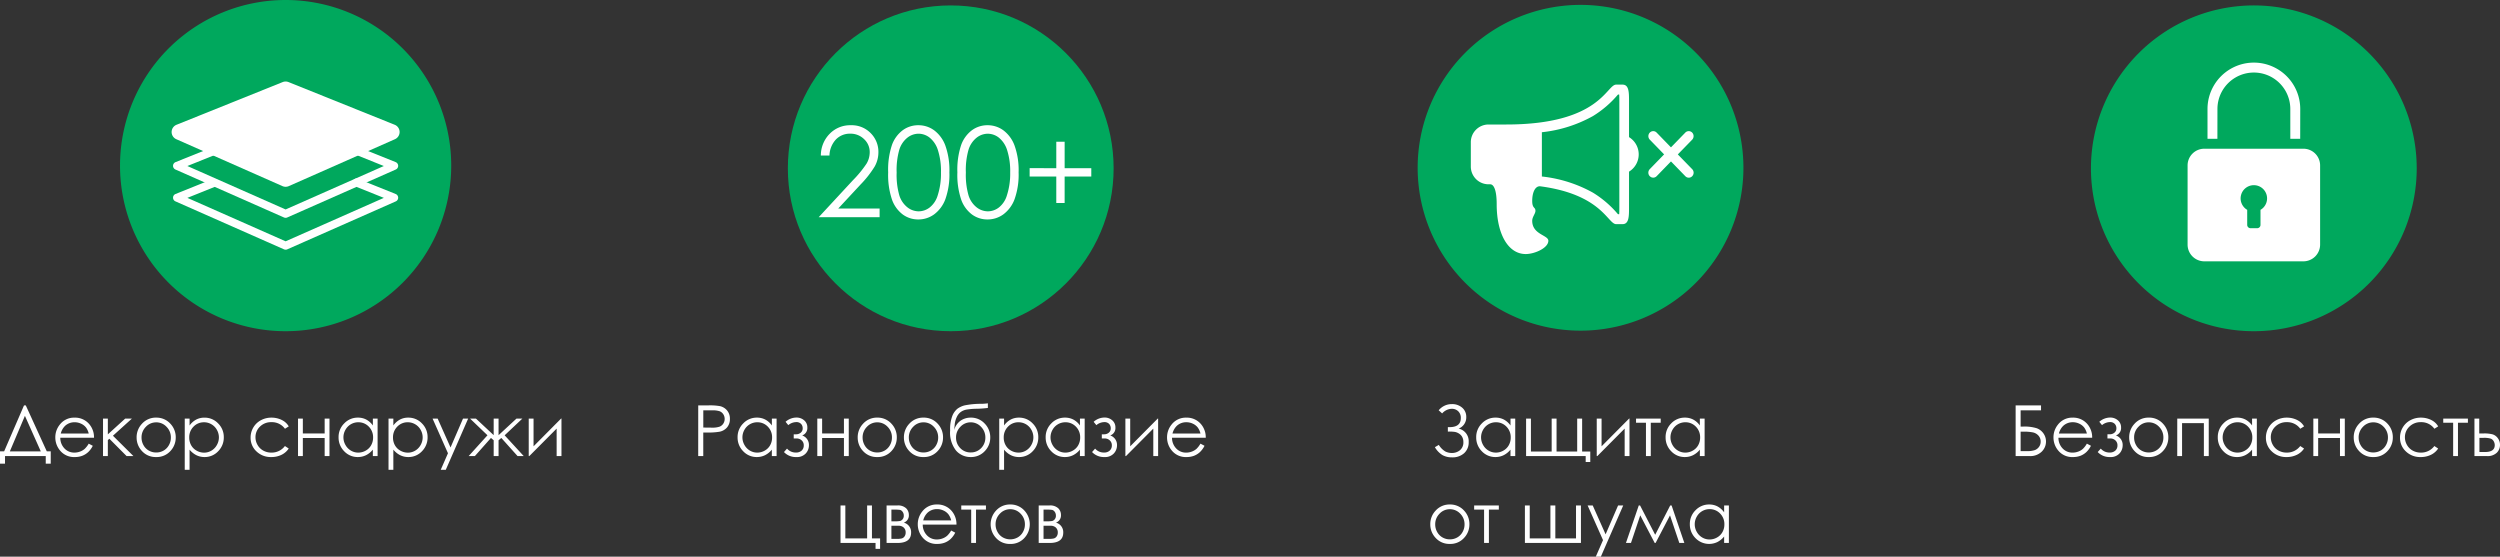 <svg xmlns="http://www.w3.org/2000/svg" width="460.445" height="102.526" viewBox="0 0 460.445 102.526">
  <rect x="0" y="0" width="460.445" height="102.526" fill="#333333" stroke="none"/>
  <g id="Group_354" data-name="Group 354" transform="translate(-436.895 -1509)">
    <path id="Path_412" data-name="Path 412" d="M1.13,0V-9.337H5.808v.914H2.05v2.99h.438a7.564,7.564,0,0,1,2.536.308,2.617,2.617,0,0,1,1.244.971,2.555,2.555,0,0,1,.454,1.476,2.579,2.579,0,0,1-.8,1.873A3,3,0,0,1,3.694,0Zm.92-4.494v3.58H3.2a4.137,4.137,0,0,0,1.5-.2,1.684,1.684,0,0,0,.759-.616,1.618,1.618,0,0,0,.282-.93,1.6,1.6,0,0,0-.4-1.1,1.888,1.888,0,0,0-1-.594,8.175,8.175,0,0,0-1.771-.143Zm12.2,2.2L15-1.9A4.085,4.085,0,0,1,14.148-.73a3.381,3.381,0,0,1-1.086.676A3.79,3.79,0,0,1,11.7.178,3.3,3.3,0,0,1,9.053-.93a3.737,3.737,0,0,1-.953-2.5,3.692,3.692,0,0,1,.807-2.342,3.3,3.3,0,0,1,2.738-1.308,3.407,3.407,0,0,1,2.821,1.339,3.739,3.739,0,0,1,.762,2.361H9.014a2.812,2.812,0,0,0,.769,1.973,2.453,2.453,0,0,0,1.837.769,2.952,2.952,0,0,0,1.026-.183,2.7,2.7,0,0,0,.848-.487A4.144,4.144,0,0,0,14.25-2.292Zm0-1.86a2.947,2.947,0,0,0-.518-1.136,2.451,2.451,0,0,0-.9-.686,2.754,2.754,0,0,0-1.176-.26A2.532,2.532,0,0,0,9.91-5.58,2.954,2.954,0,0,0,9.1-4.151Zm3.79.14H18.5a1.3,1.3,0,0,0,.816-.29,1,1,0,0,0,.371-.833,1.144,1.144,0,0,0-.3-.792,1.167,1.167,0,0,0-.913-.331A2.353,2.353,0,0,0,17.04-5.7l-.5-.616a3.041,3.041,0,0,1,1.98-.781,2.115,2.115,0,0,1,1.447.513,1.679,1.679,0,0,1,.584,1.323A1.443,1.443,0,0,1,19.6-3.8a1.843,1.843,0,0,1,1.244,1.823,2.2,2.2,0,0,1-.581,1.49,2.184,2.184,0,0,1-1.736.664,2.978,2.978,0,0,1-2.279-.92l.562-.635a2.094,2.094,0,0,0,1.642.724A1.477,1.477,0,0,0,19.5-1.016a1.248,1.248,0,0,0,.384-.952,1.187,1.187,0,0,0-.387-.927,1.32,1.32,0,0,0-.914-.349H18.04Zm7.611-3.072A3.421,3.421,0,0,1,28.3-5.929a3.594,3.594,0,0,1,.954,2.495A3.594,3.594,0,0,1,28.242-.9,3.382,3.382,0,0,1,25.651.178,3.389,3.389,0,0,1,23.053-.9a3.594,3.594,0,0,1-1.008-2.53A3.586,3.586,0,0,1,23-5.922,3.419,3.419,0,0,1,25.651-7.084Zm0,.87a2.564,2.564,0,0,0-1.9.819,2.737,2.737,0,0,0-.8,1.98,2.809,2.809,0,0,0,.363,1.4,2.573,2.573,0,0,0,.981,1,2.692,2.692,0,0,0,1.357.352A2.692,2.692,0,0,0,27-1.019a2.573,2.573,0,0,0,.981-1,2.809,2.809,0,0,0,.363-1.4,2.731,2.731,0,0,0-.8-1.98A2.567,2.567,0,0,0,25.648-6.214Zm5.246-.692h5.8V0H35.8V-6.068H31.783V0h-.889Zm14.657,0V0h-.876V-1.187A3.809,3.809,0,0,1,43.421-.165,3.39,3.39,0,0,1,41.9.178,3.372,3.372,0,0,1,39.4-.885a3.565,3.565,0,0,1-1.038-2.587,3.5,3.5,0,0,1,1.047-2.552,3.415,3.415,0,0,1,2.52-1.06,3.259,3.259,0,0,1,1.539.362,3.5,3.5,0,0,1,1.209,1.085v-1.27ZM42-6.227a2.679,2.679,0,0,0-1.37.365,2.673,2.673,0,0,0-1,1.024,2.8,2.8,0,0,0-.371,1.395,2.808,2.808,0,0,0,.374,1.395,2.724,2.724,0,0,0,1,1.037,2.626,2.626,0,0,0,1.354.371,2.774,2.774,0,0,0,1.382-.368,2.572,2.572,0,0,0,1-1,2.841,2.841,0,0,0,.352-1.414,2.748,2.748,0,0,0-.789-2A2.615,2.615,0,0,0,42-6.227Zm12.254.755-.7.438a2.951,2.951,0,0,0-2.492-1.212,2.883,2.883,0,0,0-2.1.812,2.649,2.649,0,0,0-.834,1.972,2.8,2.8,0,0,0,.384,1.42,2.689,2.689,0,0,0,1.052,1.033,3.06,3.06,0,0,0,1.5.368,3.032,3.032,0,0,0,2.485-1.212l.7.463a3.327,3.327,0,0,1-1.33,1.157,4.247,4.247,0,0,1-1.9.411A3.756,3.756,0,0,1,48.306-.863,3.387,3.387,0,0,1,47.227-3.4a3.618,3.618,0,0,1,.5-1.863A3.555,3.555,0,0,1,49.118-6.6a4.047,4.047,0,0,1,1.974-.482,4.215,4.215,0,0,1,1.323.209,3.68,3.68,0,0,1,1.082.546A2.969,2.969,0,0,1,54.253-5.472Zm6.614,2.146H56.85V0h-.889V-6.906h.889v2.742h4.018V-6.906h.889V0h-.889Zm6.138-3.758a3.421,3.421,0,0,1,2.645,1.155A3.594,3.594,0,0,1,70.6-3.434,3.594,3.594,0,0,1,69.6-.9,3.382,3.382,0,0,1,67.006.178,3.389,3.389,0,0,1,64.408-.9,3.594,3.594,0,0,1,63.4-3.434a3.586,3.586,0,0,1,.954-2.488A3.419,3.419,0,0,1,67.006-7.084Zm0,.87a2.564,2.564,0,0,0-1.9.819,2.737,2.737,0,0,0-.8,1.98,2.809,2.809,0,0,0,.363,1.4,2.573,2.573,0,0,0,.981,1A2.692,2.692,0,0,0,67-.667a2.692,2.692,0,0,0,1.357-.352,2.573,2.573,0,0,0,.981-1,2.809,2.809,0,0,0,.363-1.4,2.731,2.731,0,0,0-.8-1.98A2.567,2.567,0,0,0,67-6.214Zm11.949.743-.7.438a2.951,2.951,0,0,0-2.492-1.212,2.883,2.883,0,0,0-2.1.812,2.649,2.649,0,0,0-.834,1.972,2.8,2.8,0,0,0,.384,1.42,2.689,2.689,0,0,0,1.052,1.033,3.06,3.06,0,0,0,1.5.368,3.032,3.032,0,0,0,2.485-1.212l.7.463a3.327,3.327,0,0,1-1.33,1.157,4.247,4.247,0,0,1-1.9.411A3.756,3.756,0,0,1,73-.863,3.387,3.387,0,0,1,71.925-3.4a3.618,3.618,0,0,1,.5-1.863A3.555,3.555,0,0,1,73.817-6.6a4.047,4.047,0,0,1,1.974-.482,4.215,4.215,0,0,1,1.323.209,3.68,3.68,0,0,1,1.082.546A2.969,2.969,0,0,1,78.952-5.472Zm.933-1.435H84.43v.768H82.6V0h-.889V-6.138H79.885ZM86.519-4.17h.844a6.174,6.174,0,0,1,1.581.159,1.851,1.851,0,0,1,.984.7,2.005,2.005,0,0,1,.413,1.247,2,2,0,0,1-.6,1.457A2.436,2.436,0,0,1,87.934,0h-2.3V-6.906h.882Zm.032.813V-.749h1.022q1.8,0,1.8-1.27a1.451,1.451,0,0,0-.194-.711,1.05,1.05,0,0,0-.565-.489,4.2,4.2,0,0,0-1.311-.14Z" transform="translate(807 1593)" fill="#fff"/>
    <g id="Group_352" data-name="Group 352" transform="translate(315.26 1458.99)">
      <path id="Path_32" data-name="Path 32" d="M536.741,51.01a30,30,0,1,1-30,30A30.019,30.019,0,0,1,536.741,51.01Z" transform="translate(0)" fill="#00a85d" fill-rule="evenodd"/>
      <path id="Path_33" data-name="Path 33" d="M529.24,98.036v-14.6a3.075,3.075,0,0,1,3.074-3.066h18.26a3.075,3.075,0,0,1,3.074,3.066v14.6a3.082,3.082,0,0,1-3.074,3.074h-18.26A3.082,3.082,0,0,1,529.24,98.036ZM542.668,94.4V91.627a2.436,2.436,0,1,0-2.448,0V94.4a.615.615,0,0,0,.61.61h1.236A.608.608,0,0,0,542.668,94.4Zm-9.76-15.86V73.05a8.54,8.54,0,1,1,17.08,0l-.008,5.49h-1.822V73.05a6.71,6.71,0,1,0-13.42,0l-.008,5.49Z" transform="translate(-4.699 -2.969)" fill="#fff" fill-rule="evenodd"/>
    </g>  
  </g>
  <g id="Group_355" data-name="Group 355" transform="translate(-675.794 -1509)">
    <path id="Path_411" data-name="Path 411" d="M-26.132-8.43A3.085,3.085,0,0,1-23.7-9.572a2.761,2.761,0,0,1,1.9.662A2.182,2.182,0,0,1-21.052-7.2a2.2,2.2,0,0,1-1.4,2.136,2.379,2.379,0,0,1,1.847,2.476A2.672,2.672,0,0,1-21.433-.54a3.172,3.172,0,0,1-2.26.774,3.5,3.5,0,0,1-1.743-.416A4.137,4.137,0,0,1-26.83-1.638l.724-.425A3.479,3.479,0,0,0-24.894-.841a2.7,2.7,0,0,0,1.175.27,2.3,2.3,0,0,0,1.511-.514A1.847,1.847,0,0,0-21.585-2.6a1.889,1.889,0,0,0-.213-.917,1.683,1.683,0,0,0-.6-.632,2.131,2.131,0,0,0-.736-.3,7.232,7.232,0,0,0-1.149-.063h-.159v-.819h.311q2.076,0,2.076-1.679a1.647,1.647,0,0,0-.473-1.239,1.648,1.648,0,0,0-1.2-.459,2.445,2.445,0,0,0-1.765.851Zm14.1,1.523V0h-.876V-1.187A3.809,3.809,0,0,1-14.162-.165a3.39,3.39,0,0,1-1.52.343,3.372,3.372,0,0,1-2.5-1.063,3.565,3.565,0,0,1-1.038-2.587,3.5,3.5,0,0,1,1.047-2.552,3.415,3.415,0,0,1,2.52-1.06,3.259,3.259,0,0,1,1.539.362,3.5,3.5,0,0,1,1.209,1.085v-1.27Zm-3.552.679a2.679,2.679,0,0,0-1.37.365,2.673,2.673,0,0,0-1,1.024,2.8,2.8,0,0,0-.371,1.395,2.808,2.808,0,0,0,.374,1.395,2.724,2.724,0,0,0,1,1.037,2.626,2.626,0,0,0,1.354.371,2.774,2.774,0,0,0,1.382-.368,2.572,2.572,0,0,0,1-1,2.841,2.841,0,0,0,.352-1.414,2.748,2.748,0,0,0-.789-2A2.615,2.615,0,0,0-15.583-6.227ZM.943,0H-10.032V-6.906h.889V-.838h3.821V-6.906h.9V-.838h3.8V-6.906H.289V-.838h1.5v1.93H.943ZM3.869-6.906V-1.8l5.072-5.11h.07V0H8.122V-5.062L3.088,0H2.98V-6.906Zm6.348,0h4.545v.768H12.933V0h-.889V-6.138H10.217Zm12.632,0V0h-.876V-1.187A3.809,3.809,0,0,1,20.719-.165,3.39,3.39,0,0,1,19.2.178a3.372,3.372,0,0,1-2.5-1.063,3.565,3.565,0,0,1-1.038-2.587A3.5,3.5,0,0,1,16.7-6.024a3.415,3.415,0,0,1,2.52-1.06,3.259,3.259,0,0,1,1.539.362,3.5,3.5,0,0,1,1.209,1.085v-1.27ZM19.3-6.227a2.679,2.679,0,0,0-1.37.365,2.673,2.673,0,0,0-1,1.024,2.8,2.8,0,0,0-.371,1.395,2.808,2.808,0,0,0,.374,1.395,2.724,2.724,0,0,0,1,1.037,2.626,2.626,0,0,0,1.354.371,2.774,2.774,0,0,0,1.382-.368,2.572,2.572,0,0,0,1-1,2.841,2.841,0,0,0,.352-1.414,2.748,2.748,0,0,0-.789-2A2.615,2.615,0,0,0,19.3-6.227ZM-24.07,8.916a3.421,3.421,0,0,1,2.645,1.155,3.594,3.594,0,0,1,.954,2.495,3.594,3.594,0,0,1-1.008,2.53,3.382,3.382,0,0,1-2.591,1.082,3.389,3.389,0,0,1-2.6-1.082,3.594,3.594,0,0,1-1.008-2.53,3.586,3.586,0,0,1,.954-2.488A3.419,3.419,0,0,1-24.07,8.916Zm0,.87a2.564,2.564,0,0,0-1.9.819,2.737,2.737,0,0,0-.8,1.98,2.809,2.809,0,0,0,.363,1.4,2.573,2.573,0,0,0,.981,1,2.692,2.692,0,0,0,1.357.352,2.692,2.692,0,0,0,1.357-.352,2.573,2.573,0,0,0,.981-1,2.809,2.809,0,0,0,.363-1.4,2.731,2.731,0,0,0-.8-1.98A2.567,2.567,0,0,0-24.073,9.786Zm4.472-.692h4.545v.768h-1.828V16h-.889V9.862H-19.6ZM.07,16H-10.251V9.094h.889v6.068h3.809V9.094h.908v6.068H-.838V9.094H.07ZM1.3,9.094h.939l2.373,5.318,2.3-5.318h.946l-4.12,9.433H2.806l1.33-3.049Zm15.213,0h.254L19.114,16h-.927l-1.712-5.081L13.819,16h-.165l-2.663-5.088L9.285,16H8.358l2.361-6.906h.241l2.783,5.4Zm10.806,0V16h-.876V14.813a3.809,3.809,0,0,1-1.254,1.022,3.5,3.5,0,0,1-4.024-.72,3.565,3.565,0,0,1-1.038-2.587,3.5,3.5,0,0,1,1.047-2.552,3.415,3.415,0,0,1,2.52-1.06,3.259,3.259,0,0,1,1.539.362,3.5,3.5,0,0,1,1.209,1.085V9.094Zm-3.552.679A2.68,2.68,0,0,0,21.4,11.162a2.8,2.8,0,0,0,0,2.79,2.724,2.724,0,0,0,1,1.037,2.626,2.626,0,0,0,1.354.371,2.774,2.774,0,0,0,1.382-.368,2.572,2.572,0,0,0,1-1,2.841,2.841,0,0,0,.352-1.414,2.748,2.748,0,0,0-.789-2A2.615,2.615,0,0,0,23.769,9.773Z" transform="translate(966.899 1593)" fill="#fff"/>
    <g id="Group_353" data-name="Group 353" transform="translate(730.159 1458.889)">
      <path id="Path_34" data-name="Path 34" d="M236.736,51.01a30,30,0,1,1-30,30A30.014,30.014,0,0,1,236.736,51.01Z" transform="translate(0 0)" fill="#00a85d" fill-rule="evenodd"/>
      <path id="Path_35" data-name="Path 35" d="M223.5,91.793c0-2.644-.547-3.672-1.189-3.672h-.357a3.269,3.269,0,0,1-3.218-3.313v-4.4a3.262,3.262,0,0,1,3.218-3.3h3.329c17.24,0,18.429-7.344,20.212-7.344h1.189c1.189,0,1.189,1.444,1.189,3.06v6.61a3.724,3.724,0,0,1,0,6.357V92.4c0,1.608,0,3.06-1.189,3.06H245.5c-1.546,0-2.639-5.484-14.03-6.977-.967-.016-1.427,1.289-1.427,2.693,0,1.453.594,1.1.594,1.836,0,.53-.594,1.11-.594,1.836,0,2.538,2.972,2.619,2.972,3.672,0,1.338-2.529,2.448-4.161,2.448C225.628,100.973,223.5,97.309,223.5,91.793Zm22.559,1.836.008-.057c.016-.261.024-.637.024-1.167V72.82c0-.53-.008-.914-.024-1.175l-.008-.057h-.206l-.048.041a19.008,19.008,0,0,1-4.574,3.925,24.611,24.611,0,0,1-9.409,2.979v8.152a24.754,24.754,0,0,1,9.409,2.979,18.966,18.966,0,0,1,4.55,3.9l.063.065Zm5.636-7a.935.935,0,0,1,0-1.3l2.639-2.717L251.7,79.9a.935.935,0,0,1,0-1.3.872.872,0,0,1,1.26,0l2.639,2.717,2.64-2.717a.881.881,0,0,1,1.268,0,.951.951,0,0,1,0,1.3l-2.647,2.717,2.647,2.717a.935.935,0,0,1,0,1.3.872.872,0,0,1-1.26,0L255.6,83.91l-2.639,2.717A.872.872,0,0,1,251.7,86.627Z" transform="translate(-2.208 -4.067)" fill="#fff" fill-rule="evenodd"/>
    </g>
  </g>
  <g id="Group_404" data-name="Group 404" transform="translate(-463.895 -492)">
    <g id="Group_344" data-name="Group 344">
      <g id="Group_340" data-name="Group 340" transform="translate(-4880 -3098)">
        <circle id="Ellipse_16" data-name="Ellipse 16" cx="30" cy="30" r="30" transform="translate(5489 3591)" fill="#00a85d"/>
        <path id="Path_413" data-name="Path 413" d="M2.662-11.354H1.078a5.673,5.673,0,0,1,1.634-4.012,5.252,5.252,0,0,1,3.869-1.569,4.875,4.875,0,0,1,3.689,1.472,4.854,4.854,0,0,1,1.409,3.472,5.412,5.412,0,0,1-.672,2.635A18.967,18.967,0,0,1,8.4-6.026L4.283-1.595H11.9V0H.685L7-6.821A20.382,20.382,0,0,0,9.5-9.873a4.108,4.108,0,0,0,.578-2.1,3.225,3.225,0,0,0-1.039-2.4,3.518,3.518,0,0,0-2.544-1.006,3.562,3.562,0,0,0-2.634,1.056A4.538,4.538,0,0,0,2.662-11.354Zm10.815,3.1a14.331,14.331,0,0,1,.7-5.054,5.863,5.863,0,0,1,1.982-2.707,4.788,4.788,0,0,1,2.864-.921,4.9,4.9,0,0,1,2.909.927,6.153,6.153,0,0,1,2.061,2.78,13.411,13.411,0,0,1,.758,4.975A13.463,13.463,0,0,1,24.005-3.3a6.128,6.128,0,0,1-2.061,2.78,4.911,4.911,0,0,1-2.92.938,4.779,4.779,0,0,1-2.853-.91A5.886,5.886,0,0,1,14.19-3.206,14.187,14.187,0,0,1,13.477-8.254Zm1.561.028a13.594,13.594,0,0,0,.5,4.232A4.5,4.5,0,0,0,17.014-1.82a3.363,3.363,0,0,0,2.066.742A3.333,3.333,0,0,0,21.136-1.8a4.428,4.428,0,0,0,1.449-2.175A12.916,12.916,0,0,0,23.2-8.226a12.713,12.713,0,0,0-.55-4.085,4.781,4.781,0,0,0-1.522-2.327,3.341,3.341,0,0,0-2.05-.736,3.347,3.347,0,0,0-2.066.736,4.529,4.529,0,0,0-1.471,2.169A13.5,13.5,0,0,0,15.038-8.226Zm11.186-.028a14.331,14.331,0,0,1,.7-5.054,5.863,5.863,0,0,1,1.982-2.707,4.788,4.788,0,0,1,2.864-.921,4.9,4.9,0,0,1,2.909.927,6.153,6.153,0,0,1,2.061,2.78A13.411,13.411,0,0,1,37.5-8.254,13.464,13.464,0,0,1,36.752-3.3a6.128,6.128,0,0,1-2.061,2.78,4.911,4.911,0,0,1-2.92.938,4.779,4.779,0,0,1-2.853-.91,5.886,5.886,0,0,1-1.982-2.712A14.187,14.187,0,0,1,26.223-8.254Zm1.561.028a13.594,13.594,0,0,0,.5,4.232A4.5,4.5,0,0,0,29.761-1.82a3.363,3.363,0,0,0,2.066.742A3.333,3.333,0,0,0,33.882-1.8a4.428,4.428,0,0,0,1.449-2.175,12.916,12.916,0,0,0,.618-4.248,12.713,12.713,0,0,0-.55-4.085,4.781,4.781,0,0,0-1.522-2.327,3.341,3.341,0,0,0-2.05-.736,3.347,3.347,0,0,0-2.066.736,4.529,4.529,0,0,0-1.471,2.169A13.5,13.5,0,0,0,27.784-8.226Zm16.655-.8V-13.9h1.539v4.874h4.908v1.539H45.978v4.874H44.439V-7.491H39.531V-9.029Z" transform="translate(5494 3630)" fill="#fff"/>
      </g>
      <path id="Path_410" data-name="Path 410" d="M-46.506-9.337h1.86a10.708,10.708,0,0,1,2.158.14,2.394,2.394,0,0,1,1.308.809,2.331,2.331,0,0,1,.508,1.539,2.354,2.354,0,0,1-.5,1.539,2.436,2.436,0,0,1-1.365.816,12.064,12.064,0,0,1-2.374.152h-.667V0h-.933Zm.933.914v3.167l1.581.019a4.134,4.134,0,0,0,1.4-.174,1.438,1.438,0,0,0,.7-.564,1.561,1.561,0,0,0,.254-.871,1.54,1.54,0,0,0-.254-.858,1.4,1.4,0,0,0-.67-.554,4.03,4.03,0,0,0-1.362-.165Zm13.5,1.517V0h-.876V-1.187A3.809,3.809,0,0,1-34.2-.165a3.39,3.39,0,0,1-1.52.343,3.372,3.372,0,0,1-2.5-1.063,3.565,3.565,0,0,1-1.038-2.587,3.5,3.5,0,0,1,1.047-2.552,3.415,3.415,0,0,1,2.52-1.06,3.259,3.259,0,0,1,1.539.362,3.5,3.5,0,0,1,1.209,1.085v-1.27Zm-3.552.679a2.679,2.679,0,0,0-1.37.365,2.673,2.673,0,0,0-1,1.024,2.8,2.8,0,0,0-.371,1.395,2.808,2.808,0,0,0,.374,1.395,2.724,2.724,0,0,0,1,1.037,2.626,2.626,0,0,0,1.354.371,2.774,2.774,0,0,0,1.382-.368,2.572,2.572,0,0,0,1-1,2.841,2.841,0,0,0,.352-1.414,2.748,2.748,0,0,0-.789-2A2.615,2.615,0,0,0-35.623-6.227Zm6.706,2.215h.463a1.3,1.3,0,0,0,.816-.29,1,1,0,0,0,.371-.833,1.144,1.144,0,0,0-.3-.792,1.167,1.167,0,0,0-.913-.331,2.353,2.353,0,0,0-1.439.559l-.5-.616a3.041,3.041,0,0,1,1.98-.781,2.115,2.115,0,0,1,1.447.513,1.679,1.679,0,0,1,.584,1.323A1.443,1.443,0,0,1-27.362-3.8a1.843,1.843,0,0,1,1.244,1.823A2.2,2.2,0,0,1-26.7-.486a2.184,2.184,0,0,1-1.736.664,2.978,2.978,0,0,1-2.279-.92l.562-.635a2.094,2.094,0,0,0,1.642.724,1.477,1.477,0,0,0,1.056-.362,1.248,1.248,0,0,0,.384-.952,1.187,1.187,0,0,0-.387-.927,1.32,1.32,0,0,0-.914-.349h-.546Zm9.249.686h-4.018V0h-.889V-6.906h.889v2.742h4.018V-6.906h.889V0h-.889Zm6.138-3.758a3.421,3.421,0,0,1,2.645,1.155,3.594,3.594,0,0,1,.954,2.495A3.594,3.594,0,0,1-10.939-.9,3.382,3.382,0,0,1-13.53.178,3.389,3.389,0,0,1-16.128-.9a3.594,3.594,0,0,1-1.008-2.53,3.586,3.586,0,0,1,.954-2.488A3.419,3.419,0,0,1-13.53-7.084Zm0,.87a2.564,2.564,0,0,0-1.9.819,2.737,2.737,0,0,0-.8,1.98,2.809,2.809,0,0,0,.363,1.4,2.573,2.573,0,0,0,.981,1,2.692,2.692,0,0,0,1.357.352,2.692,2.692,0,0,0,1.357-.352,2.573,2.573,0,0,0,.981-1,2.809,2.809,0,0,0,.363-1.4,2.731,2.731,0,0,0-.8-1.98A2.567,2.567,0,0,0-13.533-6.214Zm8.515-.87A3.421,3.421,0,0,1-2.373-5.929a3.594,3.594,0,0,1,.954,2.495A3.594,3.594,0,0,1-2.427-.9,3.382,3.382,0,0,1-5.018.178,3.389,3.389,0,0,1-7.615-.9a3.594,3.594,0,0,1-1.008-2.53,3.586,3.586,0,0,1,.954-2.488A3.419,3.419,0,0,1-5.018-7.084Zm0,.87a2.564,2.564,0,0,0-1.9.819,2.737,2.737,0,0,0-.8,1.98,2.809,2.809,0,0,0,.363,1.4,2.573,2.573,0,0,0,.981,1,2.692,2.692,0,0,0,1.357.352,2.692,2.692,0,0,0,1.357-.352,2.573,2.573,0,0,0,.981-1,2.809,2.809,0,0,0,.363-1.4,2.731,2.731,0,0,0-.8-1.98A2.567,2.567,0,0,0-5.021-6.214ZM6.84-9.718v.851a18.091,18.091,0,0,1-2.182.152,12.606,12.606,0,0,0-1.727.149,2.67,2.67,0,0,0-1.059.425,2.394,2.394,0,0,0-.76.952A4.17,4.17,0,0,0,.727-5.764l-.089.971A3.069,3.069,0,0,1,1.83-6.532a3.252,3.252,0,0,1,1.841-.552A3.417,3.417,0,0,1,6.244-6,3.589,3.589,0,0,1,7.278-3.434,3.536,3.536,0,0,1,6.247-.889,3.433,3.433,0,0,1,3.672.178,3.529,3.529,0,0,1,.989-1a5.325,5.325,0,0,1-1.1-3.72A6.894,6.894,0,0,1,.293-7.4a3.3,3.3,0,0,1,.925-1.311,3.908,3.908,0,0,1,1.348-.628,15.158,15.158,0,0,1,3.1-.286A10.247,10.247,0,0,0,6.84-9.718Zm-.463,6.3a2.734,2.734,0,0,0-.8-1.974,2.563,2.563,0,0,0-1.9-.825,2.556,2.556,0,0,0-1.9.825,2.734,2.734,0,0,0-.8,1.974,2.7,2.7,0,0,0,.773,1.946,2.563,2.563,0,0,0,1.925.8,2.57,2.57,0,0,0,1.931-.8A2.7,2.7,0,0,0,6.376-3.415ZM8.934-6.906h.889v1.27a3.567,3.567,0,0,1,1.211-1.085,3.22,3.22,0,0,1,1.528-.362,3.41,3.41,0,0,1,2.517,1.06,3.5,3.5,0,0,1,1.046,2.552A3.567,3.567,0,0,1,15.089-.885a3.367,3.367,0,0,1-2.5,1.063,3.364,3.364,0,0,1-1.516-.343A3.817,3.817,0,0,1,9.823-1.187V2.526H8.934Zm3.555.679a2.61,2.61,0,0,0-1.941.805,2.75,2.75,0,0,0-.788,2A2.844,2.844,0,0,0,10.111-2a2.565,2.565,0,0,0,1.007,1A2.786,2.786,0,0,0,12.5-.641a2.609,2.609,0,0,0,1.346-.371,2.722,2.722,0,0,0,1-1.037,2.81,2.81,0,0,0,.374-1.395,2.805,2.805,0,0,0-.37-1.395,2.672,2.672,0,0,0-1-1.024A2.673,2.673,0,0,0,12.489-6.227ZM24.67-6.906V0h-.876V-1.187A3.809,3.809,0,0,1,22.541-.165a3.39,3.39,0,0,1-1.52.343,3.372,3.372,0,0,1-2.5-1.063,3.565,3.565,0,0,1-1.038-2.587,3.5,3.5,0,0,1,1.047-2.552,3.415,3.415,0,0,1,2.52-1.06,3.259,3.259,0,0,1,1.539.362,3.5,3.5,0,0,1,1.209,1.085v-1.27Zm-3.552.679a2.679,2.679,0,0,0-1.37.365,2.673,2.673,0,0,0-1,1.024,2.8,2.8,0,0,0-.371,1.395,2.808,2.808,0,0,0,.374,1.395,2.724,2.724,0,0,0,1,1.037,2.626,2.626,0,0,0,1.354.371,2.774,2.774,0,0,0,1.382-.368,2.572,2.572,0,0,0,1-1,2.841,2.841,0,0,0,.352-1.414,2.748,2.748,0,0,0-.789-2A2.615,2.615,0,0,0,21.119-6.227Zm6.706,2.215h.463A1.3,1.3,0,0,0,29.1-4.3a1,1,0,0,0,.371-.833,1.144,1.144,0,0,0-.3-.792,1.167,1.167,0,0,0-.913-.331,2.353,2.353,0,0,0-1.439.559l-.5-.616A3.041,3.041,0,0,1,28.3-7.1a2.115,2.115,0,0,1,1.447.513,1.679,1.679,0,0,1,.584,1.323A1.443,1.443,0,0,1,29.38-3.8a1.843,1.843,0,0,1,1.244,1.823,2.2,2.2,0,0,1-.581,1.49,2.184,2.184,0,0,1-1.736.664,2.978,2.978,0,0,1-2.279-.92l.562-.635a2.094,2.094,0,0,0,1.642.724,1.477,1.477,0,0,0,1.056-.362,1.248,1.248,0,0,0,.384-.952,1.187,1.187,0,0,0-.387-.927,1.32,1.32,0,0,0-.914-.349h-.546Zm5.23-2.895V-1.8l5.072-5.11h.07V0h-.889V-5.062L32.275,0h-.108V-6.906ZM45.992-2.292l.749.394A4.085,4.085,0,0,1,45.89-.73,3.381,3.381,0,0,1,44.8-.054a3.79,3.79,0,0,1-1.366.232A3.3,3.3,0,0,1,40.794-.93a3.737,3.737,0,0,1-.953-2.5,3.692,3.692,0,0,1,.807-2.342,3.3,3.3,0,0,1,2.738-1.308,3.407,3.407,0,0,1,2.821,1.339,3.739,3.739,0,0,1,.762,2.361H40.755a2.812,2.812,0,0,0,.769,1.973,2.453,2.453,0,0,0,1.837.769,2.952,2.952,0,0,0,1.026-.183,2.7,2.7,0,0,0,.848-.487A4.144,4.144,0,0,0,45.992-2.292Zm0-1.86a2.947,2.947,0,0,0-.518-1.136,2.451,2.451,0,0,0-.9-.686,2.754,2.754,0,0,0-1.176-.26,2.532,2.532,0,0,0-1.748.654,2.954,2.954,0,0,0-.807,1.428ZM-13.847,16H-20.3V9.094h.889v6.068H-15.4V9.094h.889v6.068h1.5v1.93h-.838Zm4.037,0h-2.006V9.094h1.974a2.178,2.178,0,0,1,1.628.52,1.7,1.7,0,0,1,.5,1.217,1.4,1.4,0,0,1-.927,1.426A1.813,1.813,0,0,1-7.3,14.093Q-7.3,16-9.81,16Zm-1.117-6.138v2.152h.579a5.153,5.153,0,0,0,1.031-.063.914.914,0,0,0,.455-.313.984.984,0,0,0,.213-.661,1.152,1.152,0,0,0-.223-.722.827.827,0,0,0-.468-.342,6.24,6.24,0,0,0-1.009-.051Zm0,2.971v2.418h.954a3.789,3.789,0,0,0,.964-.086.941.941,0,0,0,.5-.371,1.2,1.2,0,0,0,.207-.724,1.181,1.181,0,0,0-.356-.9,1.316,1.316,0,0,0-.942-.336Zm11.007.876.749.394A4.085,4.085,0,0,1-.023,15.27a3.381,3.381,0,0,1-1.086.676,3.79,3.79,0,0,1-1.366.232A3.3,3.3,0,0,1-5.118,15.07a3.737,3.737,0,0,1-.953-2.5,3.692,3.692,0,0,1,.807-2.342A3.3,3.3,0,0,1-2.526,8.916,3.407,3.407,0,0,1,.294,10.255a3.739,3.739,0,0,1,.762,2.361H-5.157a2.812,2.812,0,0,0,.769,1.973,2.453,2.453,0,0,0,1.837.769,2.952,2.952,0,0,0,1.026-.183,2.7,2.7,0,0,0,.848-.487A4.144,4.144,0,0,0,.079,13.708Zm0-1.86a2.947,2.947,0,0,0-.518-1.136,2.451,2.451,0,0,0-.9-.686,2.754,2.754,0,0,0-1.176-.26,2.532,2.532,0,0,0-1.748.654,2.954,2.954,0,0,0-.807,1.428Zm1.86-2.755H6.484v.768H4.656V16H3.767V9.862H1.939Zm9.02-.178A3.421,3.421,0,0,1,13.6,10.071,3.708,3.708,0,0,1,13.55,15.1a3.382,3.382,0,0,1-2.591,1.082,3.389,3.389,0,0,1-2.6-1.082,3.7,3.7,0,0,1-.054-5.018A3.419,3.419,0,0,1,10.959,8.916Zm0,.87a2.564,2.564,0,0,0-1.9.819,2.737,2.737,0,0,0-.8,1.98,2.809,2.809,0,0,0,.363,1.4,2.573,2.573,0,0,0,.981,1,2.789,2.789,0,0,0,2.714,0,2.573,2.573,0,0,0,.981-1,2.809,2.809,0,0,0,.363-1.4,2.731,2.731,0,0,0-.8-1.98A2.567,2.567,0,0,0,10.956,9.786ZM18.208,16H16.2V9.094h1.974a2.178,2.178,0,0,1,1.628.52,1.7,1.7,0,0,1,.5,1.217,1.4,1.4,0,0,1-.927,1.426,1.813,1.813,0,0,1,1.346,1.837Q20.722,16,18.208,16ZM17.091,9.862v2.152h.579A5.153,5.153,0,0,0,18.7,11.95a.914.914,0,0,0,.455-.313.984.984,0,0,0,.213-.661,1.152,1.152,0,0,0-.223-.722.827.827,0,0,0-.468-.342,6.24,6.24,0,0,0-1.009-.051Zm0,2.971v2.418h.954a3.789,3.789,0,0,0,.964-.086.941.941,0,0,0,.5-.371,1.2,1.2,0,0,0,.207-.724,1.181,1.181,0,0,0-.356-.9,1.316,1.316,0,0,0-.942-.336Z" transform="translate(639 576)" fill="#fff"/>
    </g>
  </g>
  <g id="Group_403" data-name="Group 403" transform="translate(-585.895 -1535)">
    <g id="Group_350" data-name="Group 350" transform="translate(-25 1043)">
      <g id="Group_344-2" data-name="Group 344">
        <path id="Path_409" data-name="Path 409" d="M-51.184,1.4h-.92V-.87h.759l3.664-8.468h.324l3.87,8.468h.727V1.4h-.92V0h-7.5Zm.892-2.266h5.7l-2.923-6.546Zm14.527-1.422.749.394A4.085,4.085,0,0,1-35.868-.73a3.381,3.381,0,0,1-1.086.676,3.79,3.79,0,0,1-1.366.232A3.3,3.3,0,0,1-40.964-.93a3.737,3.737,0,0,1-.953-2.5,3.692,3.692,0,0,1,.807-2.342,3.3,3.3,0,0,1,2.738-1.308,3.407,3.407,0,0,1,2.821,1.339,3.739,3.739,0,0,1,.762,2.361H-41a2.812,2.812,0,0,0,.769,1.973A2.453,2.453,0,0,0-38.4-.641a2.952,2.952,0,0,0,1.026-.183,2.7,2.7,0,0,0,.848-.487A4.144,4.144,0,0,0-35.766-2.292Zm0-1.86a2.947,2.947,0,0,0-.518-1.136,2.451,2.451,0,0,0-.9-.686,2.754,2.754,0,0,0-1.176-.26,2.532,2.532,0,0,0-1.748.654,2.954,2.954,0,0,0-.807,1.428Zm2.634-2.755h.889V-4l3.2-2.909h1.237l-3.5,3.161L-27.53,0h-1.257l-3.177-3.193-.279.248V0h-.889Zm9.794-.178a3.421,3.421,0,0,1,2.645,1.155,3.594,3.594,0,0,1,.954,2.495A3.594,3.594,0,0,1-20.746-.9,3.382,3.382,0,0,1-23.337.178,3.389,3.389,0,0,1-25.935-.9a3.594,3.594,0,0,1-1.008-2.53,3.586,3.586,0,0,1,.954-2.488A3.419,3.419,0,0,1-23.337-7.084Zm0,.87a2.564,2.564,0,0,0-1.9.819,2.737,2.737,0,0,0-.8,1.98,2.809,2.809,0,0,0,.363,1.4,2.573,2.573,0,0,0,.981,1,2.692,2.692,0,0,0,1.357.352,2.692,2.692,0,0,0,1.357-.352,2.573,2.573,0,0,0,.981-1,2.809,2.809,0,0,0,.363-1.4,2.731,2.731,0,0,0-.8-1.98A2.567,2.567,0,0,0-23.34-6.214Zm5.259-.692h.889v1.27a3.567,3.567,0,0,1,1.211-1.085,3.22,3.22,0,0,1,1.528-.362,3.41,3.41,0,0,1,2.517,1.06,3.5,3.5,0,0,1,1.046,2.552A3.567,3.567,0,0,1-11.926-.885a3.367,3.367,0,0,1-2.5,1.063,3.364,3.364,0,0,1-1.516-.343,3.817,3.817,0,0,1-1.249-1.022V2.526h-.889Zm3.555.679a2.61,2.61,0,0,0-1.941.805,2.75,2.75,0,0,0-.788,2A2.843,2.843,0,0,0-16.9-2a2.565,2.565,0,0,0,1.007,1,2.786,2.786,0,0,0,1.384.368,2.609,2.609,0,0,0,1.346-.371,2.722,2.722,0,0,0,1-1.037,2.81,2.81,0,0,0,.374-1.395,2.805,2.805,0,0,0-.37-1.395,2.672,2.672,0,0,0-1-1.024A2.673,2.673,0,0,0-14.527-6.227Zm15.6.755-.7.438A2.951,2.951,0,0,0-2.12-6.246a2.883,2.883,0,0,0-2.1.812A2.649,2.649,0,0,0-5.05-3.463a2.8,2.8,0,0,0,.384,1.42A2.689,2.689,0,0,0-3.614-1.009a3.06,3.06,0,0,0,1.5.368A3.032,3.032,0,0,0,.371-1.854l.7.463A3.327,3.327,0,0,1-.254-.233a4.247,4.247,0,0,1-1.9.411A3.756,3.756,0,0,1-4.872-.863,3.387,3.387,0,0,1-5.951-3.4a3.618,3.618,0,0,1,.5-1.863A3.555,3.555,0,0,1-4.059-6.6a4.047,4.047,0,0,1,1.974-.482,4.215,4.215,0,0,1,1.323.209,3.68,3.68,0,0,1,1.082.546A2.969,2.969,0,0,1,1.076-5.472ZM7.69-3.326H3.672V0H2.783V-6.906h.889v2.742H7.69V-6.906h.889V0H7.69Zm9.75-3.58V0h-.876V-1.187A3.809,3.809,0,0,1,15.311-.165a3.39,3.39,0,0,1-1.52.343,3.372,3.372,0,0,1-2.5-1.063,3.565,3.565,0,0,1-1.038-2.587A3.5,3.5,0,0,1,11.3-6.024a3.415,3.415,0,0,1,2.52-1.06,3.259,3.259,0,0,1,1.539.362,3.5,3.5,0,0,1,1.209,1.085v-1.27Zm-3.552.679a2.679,2.679,0,0,0-1.37.365,2.673,2.673,0,0,0-1,1.024,2.8,2.8,0,0,0-.371,1.395,2.808,2.808,0,0,0,.374,1.395,2.724,2.724,0,0,0,1,1.037,2.626,2.626,0,0,0,1.354.371,2.774,2.774,0,0,0,1.382-.368,2.572,2.572,0,0,0,1-1,2.841,2.841,0,0,0,.352-1.414,2.748,2.748,0,0,0-.789-2A2.615,2.615,0,0,0,13.889-6.227Zm5.564-.679h.889v1.27a3.567,3.567,0,0,1,1.211-1.085,3.22,3.22,0,0,1,1.528-.362A3.41,3.41,0,0,1,25.6-6.024a3.5,3.5,0,0,1,1.046,2.552A3.567,3.567,0,0,1,25.607-.885a3.367,3.367,0,0,1-2.5,1.063A3.364,3.364,0,0,1,21.59-.165a3.817,3.817,0,0,1-1.249-1.022V2.526h-.889Zm3.555.679a2.61,2.61,0,0,0-1.941.805,2.75,2.75,0,0,0-.788,2A2.843,2.843,0,0,0,20.629-2a2.565,2.565,0,0,0,1.007,1,2.786,2.786,0,0,0,1.384.368,2.609,2.609,0,0,0,1.346-.371,2.722,2.722,0,0,0,1-1.037,2.81,2.81,0,0,0,.374-1.395,2.805,2.805,0,0,0-.37-1.395,2.672,2.672,0,0,0-1-1.024A2.673,2.673,0,0,0,23.007-6.227Zm4.558-.679H28.5l2.373,5.318,2.3-5.318h.946l-4.12,9.433H29.07L30.4-.523Zm11.254,0h.9v3.058l3.3-3.058h1.086l-3.266,3.08L44.356,0H43.22L40.228-3.339l-.508.425V0h-.9V-2.914l-.5-.425L35.355,0H34.209l3.467-3.833L34.469-6.906h1.086l3.264,3.05Zm7.344,0V-1.8l5.072-5.11h.07V0h-.889V-5.062L45.383,0h-.108V-6.906Z" transform="translate(663 576)" fill="#fff"/>
      </g>
    </g>
    <g id="Group_400" data-name="Group 400" transform="translate(510.359 238.437)">
      <path id="Path_36" data-name="Path 36" d="M158.641,1327.063a30.5,30.5,0,1,1-30.5-30.5,30.5,30.5,0,0,1,30.5,30.5" transform="translate(0 0)" fill="#00a85d"/>
      <g id="Group_372" data-name="Group 372" transform="translate(107.146 1311.577)">
        <path id="Path_37" data-name="Path 37" d="M134.911,1351.767a.747.747,0,0,1-.3-.062l-19.993-8.835a.739.739,0,0,1,.022-1.362l19.993-8.038a.748.748,0,0,1,.552,0l19.992,8.038a.739.739,0,0,1,.022,1.362l-19.992,8.835a.747.747,0,0,1-.3.062m-18.093-9.541,18.093,8,18.093-8-18.093-7.274Z" transform="translate(-113.916 -1326.663)" fill="#fff"/>
        <path id="Path_38" data-name="Path 38" d="M134.911,1365.333a.735.735,0,0,1-.3-.062l-19.993-8.836a.738.738,0,0,1,.024-1.361l6.812-2.74a.739.739,0,0,1,.55,1.371l-5.188,2.086,18.093,8,18.093-8-5.328-2.142a.739.739,0,0,1,.55-1.371l6.952,2.8a.738.738,0,0,1,.024,1.361l-19.993,8.836a.735.735,0,0,1-.3.062" transform="translate(-113.916 -1334.362)" fill="#fff"/>
        <path id="Path_39" data-name="Path 39" d="M154.817,1329.947l-19.55-7.861a1.45,1.45,0,0,0-1.077,0l-19.55,7.861a1.444,1.444,0,0,0-.045,2.661l19.55,8.64a1.442,1.442,0,0,0,1.168,0l19.55-8.64a1.444,1.444,0,0,0-.045-2.661" transform="translate(-113.734 -1321.983)" fill="#fff"/>
      </g>
    </g>
  </g>
</svg>
